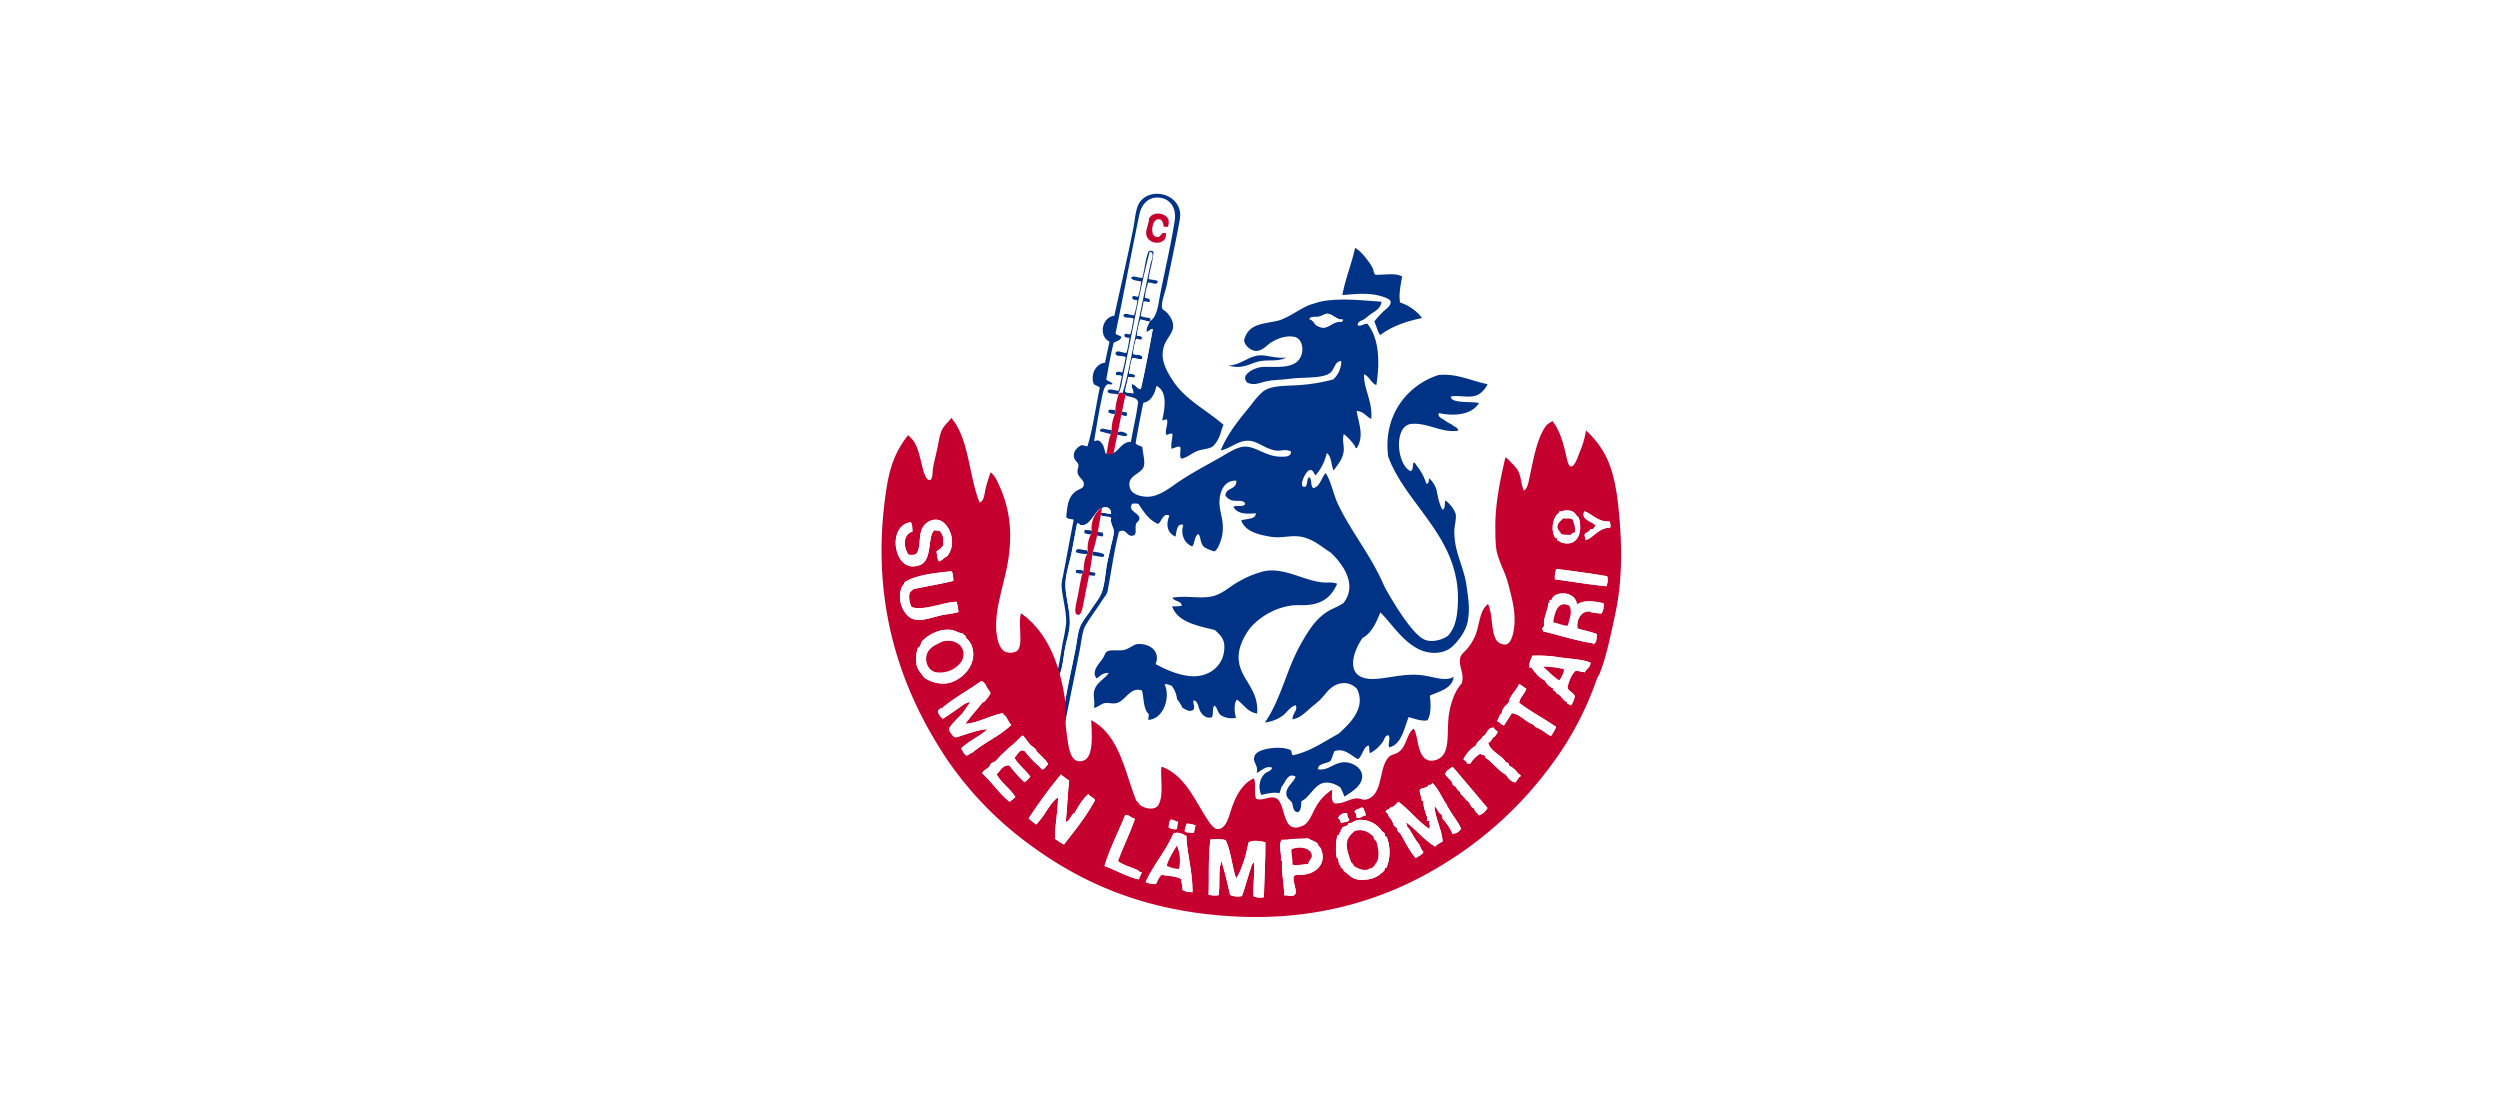 <?xml version="1.0" encoding="UTF-8"?> <svg xmlns="http://www.w3.org/2000/svg" xmlns:xlink="http://www.w3.org/1999/xlink" width="916" height="408" viewBox="0 0 916 408"><defs><style> .cls-1 { fill: none; } .cls-2 { clip-path: url(#clip-slm-branditoimisto-hurraa-asiakas); } .cls-3 { fill: #fff; } .cls-4 { clip-path: url(#clip-path); } .cls-5 { fill: #003286; } .cls-6 { fill: #c6002e; } .cls-7 { fill: #151518; } </style><clipPath id="clip-path"><rect id="Rectangle_70" data-name="Rectangle 70" class="cls-1" width="270.963" height="265.003"></rect></clipPath><clipPath id="clip-slm-branditoimisto-hurraa-asiakas"><rect width="916" height="408"></rect></clipPath></defs><g id="slm-branditoimisto-hurraa-asiakas" class="cls-2"><rect class="cls-3" width="916" height="408"></rect><rect id="Rectangle_1615" data-name="Rectangle 1615" class="cls-3" width="760" height="280" transform="translate(78 64)"></rect><g id="Group_217" data-name="Group 217" transform="translate(323 71)"><g id="Group_216" data-name="Group 216" class="cls-4"><path id="Path_481" data-name="Path 481" class="cls-3" d="M130.456,2.125c3.011.76,5.1,3.811,4.5,7.978-.981,6.876-3.515,18.03-5.149,26.178-.911,4.545-1.14,8.884-3.661,10.7-.729.052.241-.591-.265-.9-1.163-.266-2.6-.307-3.427-.857.349-1.717.772-3.334,1.023-5.165.595-.526,2.153.514,2.294-.131.212-1.48-.994-.793-1.8-1.4a23.13,23.13,0,0,1,1.231-5.5c1.381-.122,3.221,1.227,3.545-.361-.581-.8-2.5-.5-3.411-1.03.5-3.308,1.674-6.731,1.823-9.827a1.631,1.631,0,0,0-1.721-.341c-1.146,2.276-1.484,6.574-2.345,9.776-1.5.3-3.931-1.321-4.066.311.785.69,2.247.817,3.584,1.047a26.972,26.972,0,0,1-1.057,5.514c-.525.361-1.709-.647-2.12.147-.309,1.163.921,1.054,1.813,1.227a26.221,26.221,0,0,1-1.231,5.5c-1.321.188-3.2-1.2-3.859-.02-.047,1.531,3.133.406,3.725,1.41-.467,1.759-.609,3.921-1.231,5.5-.743.429-1.6-.65-2.137.321-.2,1.025.918.953,1.829,1.054a37.657,37.657,0,0,1-1.056,5.513c-1.384.209-3.763-1.471-4.066.311.366,1.259,2.445.534,3.742,1.237a50.664,50.664,0,0,1-1.248,5.671c-.929-.243-2.387-.765-2.344.652.256.625,1.766-.024,2.211.739-.477,1.682-.676,3.707-1.214,5.323-1.16-.112-2.719-.739-3.825-.367.011.2-.064.305-.207.33-.013,1.5,2.7.76,3.725,1.411,1.217-1.835,1.368-4.145,1.835-6.316,3.321-15.364,6.046-31.526,9.871-46.078,2.08.4.567,3.226.244,4.761-1.794,8.571-3.616,17.169-5.53,26.492-1.445,7.042-2.7,14.164-4.6,20.44.93,1.953,5.306,1.066,5.627,3.524-.633,5.115-1.812,9.578-2.621,14.488-4.279-.122-4.85,5.811-9.353,4.19-.419-1.843-.829-3.69-2.364-4.615-.743-.308-1.535.317-1.755.007.683-4.094,1.579-9.851,2.671-15.01.513-2.408.814-4.717,2.117-5.588.446-.3,1.552.2,1.947-.163-.4-.845-1.647-.987-2.3-1.625.809-4.585,1.619-9.166,2.7-13.427.931-.749,2.468-.763,2.842-2.184-.485-.613-1.695-.627-2.16-1.26C116.294,36.99,119.072,21.926,122,7.98c.791-3.749,3.641-7.073,8.459-5.855M117.543,88.972c-.1-.009-.182-.157.017-.174-.148-.922-3.99-2.082-3.685,0,1.1.035,2.881.927,3.668.177m-.184-7.213q.051-.521.1-1.043a5.05,5.05,0,0,0-1.9-.358c-.044.46-.026,1-.29,1.2.793-.039,1.44.616,2.086.2m-4.329-.591a1.7,1.7,0,0,0,.133-1.391c-.8,0-1.9-.358-2.451-.061-.027.291-.055.578-.083.87a4.424,4.424,0,0,0,2.4.582m-1.415,7.409c.461-.231.191-1.21.151-1.565-1.656.288-4.029-1.493-4.257.468,1.2.418,3.336.851,4.106,1.1" transform="translate(-27.507 -0.488)"></path><path id="Path_482" data-name="Path 482" class="cls-5" d="M237.108,143.96c.5,3.865,1.355,8.023.327,13.017-.741,3.592-3.752,7.307-5.788,9.093-2.295,2.018-6.441,2.834-10.493,1.449-6.847-2.338-11.367-9.941-15.662-14.14-1.568,3.854-3.222,7.6-6.516,9.375-3.383,4.706-6.8,14.4,2.769,15.007,5.063.319,12.578-2.384,19.6-1.274,4.456.7,7.968,2.222,11,.531-.557,4.373-5.346,5.289-8.733,6.881.384,2.62.58,6.742-.869,9.041-2.546.383-4.785-.7-6.9-1.19-1.73,4.436-2.595,9.923-7.032,11.081-.824-.922.682-3.76-.452-4.431-1.281.145-1.411,1.624-1.99,2.44a14.349,14.349,0,0,1-4.607,4.12c-.517-.69-.185-2.084-.6-2.866-2.027.775-2.2,3.8-3.822,5.072-2.556-1.2-4.879-4.237-8.666-2.939-.6,1.149-.83,2.746-1.585,3.709-1.471.88-4.536.823-4.491,2.9,4,.828,6.245-3.133,10.766-2.474,2.877.421,5.919,2.68,5.411,5.784-.534,3.27-4.261,5.219-6.44,6.751a26.018,26.018,0,0,0-1.438-3.3c-1.953-1.438-4.533-2.388-6.871-1.538-2.936,1.073-4.806,5.416-7.466,6.476-.1,1.535-.075,3.427-1.271,4.09-2.01-.207-1.6-2.415-2.273-3.729-1-1-1.962-1.711-1.976-3.173-.014-2.577,2.745-4.094,3.4-6.166-2.987-1.7-3.788,2.483-5.287,3.879.011.979-.524,1.3-.565,2.227-2.226-.618-5.225.327-6.724.582a7.052,7.052,0,0,1,1.084-7.617c.888-.932,2.637-1.01,2.858-2.358-2.4-.906-4.284,1.531-5.623,1.916.82-2.97-1.968-3.944-.6-6.55,1.347-2.556,9.987-3.536,13.15-1.718.284.568.2,1.44.7,1.822,6.311-1.345,11.508-5.022,16.916-8.024,3.667-3.465,9.99-9.042,6.648-16.207-2.48-2.819-6.251-2.839-9.232-.712-1.512,1.079-2.593,2.778-4.1,4.344-1.048,1.093-2.561,2.219-3.828,3.317-2.335,2.027-3.754,3.584-6.537,4.11-.044-2.093,2.022-3.372,1.2-5.15-2.068.438-3.129,2.534-4.748,3.754a13.328,13.328,0,0,1-6.56,2.528c5.7-8.085,7.928-19.3,12.894-28.24,2.821-5.067,5.475-9.4,9.773-12.221,1.9-1.239,4.091-1.887,6.106-3.273,5.5-6.947-.738-14.868-4.712-18.527-3.778-2.328-7.225-5.889-12.937-5.982-2.982-.05-5.568.79-9.316.157-4.575-.774-9.114-2.026-10.485-5.922,1.823-.71,5.394-.306,5.344-2.644-2.874.276-6.875.454-8.2-2.367,1.129-.7,3.621.248,4.306-.99-.41-1.667-2.855-.967-4.437-1.3a3.93,3.93,0,0,1-2.806-1.849c.276-3.1,4.072-1.925,4.029-5.4-3.91-.346-6.218,3.258-6.209,8,.011,3.989,2.013,7.08.916,12.372-.3,1.427-1.466,4.983-2.812,5.519-1.859-.6-4.271-1.435-4.477-2.712-.691-1.027-.49-2.8-1.4-3.644-1.408.684-1.217,3.309-2.19,4.528-2.9-1.051-4.406-4.5-3.28-7.861-2.274-.854-2.459,2.256-2.869,4.287-2.871-1.355-3.675-3.987-2.236-7.761-2.485-.989-2.737,2.185-4.159,3.11-3.517-1.528-5.246-4.532-7.189-7.36a6.6,6.6,0,0,0-2.277-.044c-1.844,2.7,2.589,3.28,2.644,5.343.029.976-1.035,1.369-1.26,2.16-.507,1.806.707,4.235-1.636,4.229-1.828,0-2.089-2.859-4.594-1.494-1.984,7.767-2.788,14.665-4.21,21.881-.216,1.106-1.474,2.508-2.3,3.814-1.824,2.9-4.451,6.284-5.962,9.078-.96,1.777-1.319,5.545-1.845,8.246-1.716,8.853-3.538,17.449-5.373,26.682-1.479-.633-1.035-2.657-1.2-3.976-.172-1.4-.453-2.816-.642-4.273-.358-2.838-1.2-6.235-1.076-8.878.062-1.288.014-.6.086-1.729.582-1.724,1.419-7.44,1.97-10.533a56.889,56.889,0,0,0,1.191-6.9c.149-4.38-1.412-9.273-1.669-13.672a13.918,13.918,0,0,1,.509-3.46c1.324-6.931,2.531-13.509,3.919-20.68-1.043-.372-2.077-.073-2.715-.964.377-4.236.717-7.142,3.162-9.171,1.287-1.066,2.939-1.231,3.207-2.324.511-2.07-1.732-2.706-2.19-4.6-.259-1.092.383-2.2.285-2.956-.126-1.013-1.491-1.692-1.645-2.966-.227-1.93.72-3.2,2.695-4.3.961-.044,1.388.349,2.244.391,1.947-6.292,2.842-13.356,4.524-21.5-.485-.613-1.576-.726-2.16-1.26-1.387-3.375.626-7.564,4.089-7.854.5-2.607,1.154-5.394,1.621-7.741-4.069-1.891-2.814-9.014,1.789-9.479,2.145-9.98,4.812-21.248,6.935-31.972.713-3.59.822-7.87,2.725-10.09C122.078-2.49,131.73.289,132.148,7.349a14.522,14.522,0,0,1-.268,2.782c-1.115,6.3-3.259,16.138-4.725,23.586-.422,2.149-2.063,6.168-1.656,8.089.161.748.989.941,1.605,1.558,1.593,1.592,3.125,4.231,2.163,6.7-.659,1.7-1.825,3.014-2.538,4.494-2.528,5.258.168,10.119,3.009,14.327,4.52,6.686,12.086,10.357,18.31,15.8-.779,1.438-1.009,3.237-1.668,4.578a11.354,11.354,0,0,1-2.247,3.293c-1.463,1.065-4.251.96-6.145,1.865-2.061.987-3.4,2.227-5.343,2.644-1.034-.827-.117-2.66-.468-4.256-1.1-.575-2.079.545-3.213.568-.324-1.6.467-4.04.344-5.407-1.084-.406-1.836.613-2.31.3-.461-1.681.746-3.794.344-5.407-.4-.656-1.448.554-1.755.007,1.169-5.082,1.7-10.69-2.133-12.488-.719,3.138-1.968,5.637-4.808,6.206-1.038,4.822-1.971,9.773-2.829,14.819.444.81,1.818.85,2.491,1.467.137,2.18.961,4.884.582,6.725-.67,3.264-6.446,3.3-5.166,8.1.493,2.17,3.612,3.409,6.878,3.293,3.1-.11,6.582-2.341,9.178-4.207,5.394-3.863,10.9-6.7,16.942-10.127,2.969-1.68,6.4-4.074,9.335-4.015,4.029.08,7.482,3.54,12.632,3.672,1.659.04,4.252.176,4.043-1.893-2.081-1.03-3.554-.078-5.581-.361-3.558-.5-6.442-3.216-9.485-3.545-4.056-.434-6.922,2.774-10.694,3.534,2.8-6.72,7.077-11.643,11.269-16.815a30.26,30.26,0,0,1,4.136-4.69c3.1-2.458,8.348-2.054,13.043-2.432a63.506,63.506,0,0,0,12.837-2.1,9.2,9.2,0,0,0,2.929-6.737c-2.48.108-2.385,2.991-4.1,4.343-2.7,2.127-9.217,1.5-14.418,2.123-2.29.276-4.547.44-6.55.6-2.658.214-4.619,1.092-6.27,1.327a5.624,5.624,0,0,1-3.113-.474c-2.875-2.852,2.76-5.661,5.817-5.758,4.111-.126,9.061.547,12.092-1.644,3.314-2.393,2.941-8.64-.679-9.366-3.278-.657-6.551.84-8.439,2-1.586.979-3.239,3.163-5.567,3.15-1.925-.01-4.4-2.156-4.36-3.929a7.332,7.332,0,0,1,1.933-3.675c2.426-2.508,6.971-2.611,10.693-3.534,4.4-1.392,7.55-4.3,11.8-5.884.525-.143,2.565-.775,3.072-.933,7.014-1.55,14.49-.642,22.82-.087-.3,2.669-2.582,3.546-4.136,4.691-.831.613-1.572,1.341-2.461,1.869-.75.45-2.267.717-2.13,2.077,1.205.611,2.211-.682,3.56-.535,4.083,5.091,4.707,13.245,3.284,22.425-1.746-.492-2.548-3.118-4.534-3.946-.117,5.649,3.227,9.83,2.636,16.4-1.85-.928-2.68-2.7-5.33-2.97.571,4.188,2.93,8.986.1,13.522-.53.484-.678-.609-.96-.969a20.356,20.356,0,0,0-3.821-4.053c-.736,2.079.141,4.093-.063,6.136-.309,3.111-2.271,5.134-3.675,7.191-1.049-1.96-.648-5.12-2.545-6.386a18.146,18.146,0,0,1-4.123,8.2c-.845-1.156-.9-2.092-2.093-1.956-1.379.157-3.967,5.572-2.341,6.092,1.8.576,1.015-2.746,2.092-3.484,1.206.765.384,3.208,1.544,4.009,2.557-.588,2.9-3.862,4.567-5.527,2.215,3.7,2.756,7.841,4.511,11.489,5.1,10.585,12.222,18.862,16.929,29.993.129.276,8.827,16.353,14.3,19.337,2.747,1.5,6.876.4,9.068-1.235,2.48-2.7,3.4-6.517,3.605-11.937.945-24.112-18.91-35.646-25.545-53.7-1.958-15.354,7.181-26.148,18.31-29.825,6.459-.8,11.962,2.067,18.106,3.32a8.423,8.423,0,0,1-3.531,3.872c-2.831,1.439-6.625.048-9.887.629-.174.984,1.046,1.394,1.605,1.558,2.41.71,5.757.313,8.692.836-2.51,4.124-8.679,5.044-14.741,3.672-.507,1.478,1.172,1.985,1.868,2.461A11.277,11.277,0,0,0,231.6,84.47c.668.894,2.323.965,2.406,2.337-6.071.913-10.879-2.91-16.955-2.507-6.918.457-5.546,15.2-.438,17.33,1.015-.622.632-1.773,1-3.063.568-.3.874.663,1.29,1.177a19.158,19.158,0,0,1,3.414,6.47c.967.071.936-1.068,1.071-2a10.6,10.6,0,0,1,2.6,3.936c.552,2.695,1.014,5.463,2.254,7.587,1.072-.252.789-2.148,1.029-3.41a11.136,11.136,0,0,1,3.755,4.748c.457,1.685-.342,4.148-.411,6.1-.273,8.028,3.52,13.2,4.494,20.787M191.77,46.071c-2.1.342-3.672-1.959-5.587-2.116-1-.084-2.126.9-3.264,1.09-1.342.231-2.759-.362-3.421.9,1.588.416,1.721,1.772,2.756,2.371,3.358,1.942,4.87-.6,7.139-1.244,1.146-.324,2.245.33,2.377-1m-61.6-36.455c.6-4.168-1.486-7.218-4.5-7.978-4.818-1.218-7.669,2.106-8.459,5.855-2.924,13.945-5.7,29.011-8.767,43.728.466.633,1.675.647,2.16,1.26-.373,1.42-1.91,1.435-2.842,2.183-1.076,4.261-1.886,8.843-2.7,13.428.654.638,1.9.78,2.3,1.624-.395.362-1.5-.139-1.946.164-1.3.871-1.6,3.18-2.117,5.588-1.092,5.159-1.988,10.916-2.672,15.009.22.31,1.013-.316,1.756-.007,1.534.925,1.944,2.771,2.364,4.615,4.5,1.622,5.074-4.312,9.352-4.19.81-4.91,1.989-9.373,2.621-14.488-.321-2.457-4.7-1.571-5.627-3.524,1.9-6.276,3.152-13.4,4.6-20.44,1.914-9.322,3.737-17.921,5.53-26.491.323-1.535,1.836-4.36-.245-4.762-3.825,14.552-6.55,30.715-9.87,46.079-.467,2.17-.619,4.48-1.835,6.316-1.021-.65-3.738.093-3.725-1.411.142-.026.218-.128.207-.331,1.106-.372,2.664.256,3.825.367.537-1.615.736-3.64,1.214-5.323-.445-.762-1.955-.113-2.211-.738-.044-1.417,1.415-.9,2.344-.653a50.458,50.458,0,0,0,1.247-5.67c-1.3-.7-3.375.021-3.741-1.238.3-1.782,2.681-.1,4.066-.31a37.451,37.451,0,0,0,1.056-5.514c-.911-.1-2.032-.028-1.828-1.053.532-.971,1.394.108,2.137-.321.621-1.576.763-3.739,1.231-5.5-.592-1-3.771.12-3.725-1.411.662-1.182,2.538.209,3.859.021a26.265,26.265,0,0,0,1.231-5.5c-.891-.174-2.122-.064-1.812-1.227.409-.794,1.593.214,2.12-.148a27.012,27.012,0,0,0,1.057-5.513c-1.338-.23-2.8-.357-3.584-1.047.135-1.633,2.568-.012,4.066-.311.861-3.2,1.2-7.5,2.344-9.776a1.633,1.633,0,0,1,1.722.341c-.149,3.1-1.321,6.519-1.823,9.827.91.53,2.83.228,3.411,1.03-.324,1.588-2.165.239-3.545.361a23.049,23.049,0,0,0-1.231,5.5c.8.607,2.008-.08,1.8,1.4-.141.644-1.7-.4-2.293.13-.251,1.831-.674,3.449-1.024,5.166.825.548,2.264.591,3.428.856.5.312-.466.956.264.9,2.522-1.818,2.75-6.157,3.661-10.7,1.635-8.148,4.168-19.3,5.149-26.178m-8.051,39.936c-1.133-.078-1.259,1.055-2.378,1-.006-1.76.789-2.539,1.237-3.742-1.374-.036-2.065-.646-3.444-.682a33.633,33.633,0,0,0-1.263,5.845c.812.131,1.752.16,2.036.723-.259.005-.2.406-.241.678-.646.416-1.227-.293-2.086-.2a27.931,27.931,0,0,0-1.057,5.514c.635.429,3.126.019,3.395,1.2-.023.23-.045.465-.068.7-1.038.255-2.241-.414-3.651-.352-.636,1.558-.746,3.754-1.23,5.5.544.408,1.831.2,2.21.739l-.083.869c-.562.13-1.446-.248-2.435-.234-.218,2-.939,3.383-1.056,5.513a11.035,11.035,0,0,0,2.939.457c.2-1.314-1.024-2.208-.378-3.37,1.412.333,1.589,1.68,3.153,1.883,1.639-7.142,3.026-14.581,4.4-22.038m-15.391,79.765c.358-1.812,1.2-4.249,1.09-5.862-.084-1.27-1.394-2.656-.956-4.655-.843-.957-4.1.08-3.865-1.775.53-.581,3.084.45,3.842.194-.084-3.1-3-2.639-4.42-1.477-2.038,1.668-3.3,5.719-6.34,5.707-.882.038-.737-.777-1.689-.688-.8,3.845-1.364,7.475-2.13,11.2-.746,3.657-2.162,7.561-2.146,11.375.021,4.837,1.977,10,1.534,15.064-.214,2.444-1.114,5.244-1.639,7.914-.545,2.794-.778,5.8-1.5,8.279a2.917,2.917,0,0,1-1.053,1.828c.828,4.389,1.042,9.282,1.843,13.69,1.275-8.332,3.021-15.718,4.551-23.6.517-2.644.692-5.606,1.638-7.915.9-2.186,2.7-4.175,3.922-6.114,1.346-2.135,3.155-4.246,3.939-6.29,1.243-3.215,1.38-7.689,2.146-11.375.354-1.677.851-3.564,1.231-5.5" transform="translate(-22.728 0)"></path><path id="Path_483" data-name="Path 483" class="cls-5" d="M249.612,46.839a16.735,16.735,0,0,1,8.052,5.688c-5.841,1.2-11.15,3.043-15.341,6.246-1.072-1.354-1.352-3.368-2.157-4.945a30.577,30.577,0,0,1,3.15-3.558c.8-.818,3.086-2.213,2.819-3.765-.215-1.276-4.157-2.208-5.555-2.465-4.239-.785-8.669-.171-12.112.064.971-5.6,3.525-11.852,4.643-17.276,2.4,1.275,4.667,4.692,5.271,5.42a21.193,21.193,0,0,1,1.206,2.046c.469,1.284.335,1.862,1,2.378,3.327.118,6.78-.792,9.77.589-.528,3.121-1.307,6.7-.746,9.579" transform="translate(-59.615 -7)"></path><path id="Path_484" data-name="Path 484" class="cls-5" d="M189.164,191.131c1.729.171,3.412-.273,5.216.5-2.375,5.532-6.5,8.053-13.562,7.821-7.1-.235-13.855,3.515-17.768,7.766-1.716,1.868-4.794,6.739-4.772,11.3.044,7.983,7.537,11.186,6.788,20.657-3.746-.645-4.9-3.429-7.406-5.1-1.273,1.426-.863,5.19-.288,6.641a7.587,7.587,0,0,1-5.53-.883c-1.378-1-1.293-2.98-2.464-3.572-.893,1.121-.193,3.281-.939,4.3-2.013.5-3.376-.746-4.179-2.157-.766-1.35-.731-3.672-2.415-4.092-.549.964.642,2.268-.16,3.494-1.3.973-2.872-.157-3.966-.732a16.221,16.221,0,0,0-1.976-3.173,10.309,10.309,0,0,0-1.983-4.929c-.783-.154-1.721-.849-2.591-.424,2.246,4.6-.4,12.705-5.982,12.937q.1-1.044.2-2.086c-2.076-1.863-1.75-5.709-2.5-8.664-4.559-1.627-6.055,4.213-9.75,4.678-1.589.2-2.738-.352-4.032-.038-1.5.37-2.132,1.362-3.853,1.736.478-1.955-.254-4.065.031-5.788.578-3.506,3.852-4.61,5.413-7.026-2.14-.135-3.169,1.073-4.407,2.033-2.145-2.553.908-5.431,2.093-7.169.883-1.288.88-2.262,1.85-2.8,1.154-.644,4.236-.115,6.012-.476s3.635-2.041,4.945-2.157c4.632-.4,8.562,2.8,6.667,7.309,3.735,2.035,8.8,4.321,13.608,4.468,6.172.19,11.736-3.974,11.586-10.994-.059-2.9-1.643-4.225-3.464-5.949-6.771-1.617-13.791-3.034-15.659-8.7a14.721,14.721,0,0,0,3.528-.188c-.067-1.867-2.815-1.516-3.4-2.959,5.445-.928,10.479.648,15.153-.649,3.186-.882,5.54-3.134,8.36-4.811a36.949,36.949,0,0,1,9.7-4.157c7.506-1.726,14.576,3.318,21.9,4.036" transform="translate(-27.454 -48.726)"></path><path id="Path_485" data-name="Path 485" class="cls-3" d="M218.8,59.471c1.915.157,3.483,2.458,5.587,2.117-.131,1.33-1.231.676-2.377,1-2.269.646-3.781,3.185-7.139,1.244-1.036-.6-1.168-1.955-2.756-2.371.662-1.261,2.079-.669,3.421-.9,1.137-.194,2.262-1.173,3.264-1.09" transform="translate(-55.349 -15.517)"></path><path id="Path_486" data-name="Path 486" class="cls-5" d="M185.258,80.185c2.469.334,4.642.995,7.825.752-2.955,1.616-6.409.634-9.782,1.341-3.425.718-6.072,3.109-11.378,1.537,5.277-.129,7.826-4.375,13.334-3.631" transform="translate(-44.861 -20.9)"></path><path id="Path_487" data-name="Path 487" class="cls-3" d="M128.538,66.837c1.118.055,1.245-1.078,2.378-1-1.375,7.456-2.762,14.9-4.4,22.038-1.565-.2-1.742-1.55-3.153-1.883-.647,1.162.579,2.056.378,3.371A11.048,11.048,0,0,1,120.8,88.9c.117-2.129.839-3.516,1.056-5.513.989-.015,1.874.364,2.434.234.028-.291.056-.577.084-.868-.378-.537-1.667-.332-2.211-.739.483-1.743.594-3.939,1.231-5.5,1.409-.062,2.613.606,3.651.351.022-.231.045-.466.067-.7-.268-1.184-2.76-.775-3.394-1.2a27.93,27.93,0,0,1,1.057-5.514c.86-.092,1.44.617,2.086.2.044-.272-.018-.673.242-.678-.285-.562-1.225-.591-2.037-.723a33.713,33.713,0,0,1,1.264-5.845c1.378.036,2.07.647,3.444.683-.449,1.2-1.243,1.981-1.237,3.741" transform="translate(-31.521 -16.286)"></path><path id="Path_488" data-name="Path 488" class="cls-5" d="M120.539,119.078c-.2.016-.112.165-.017.174-.786.749-2.57-.142-3.668-.177-.3-2.078,3.537-.919,3.685,0" transform="translate(-30.487 -30.767)"></path><path id="Path_489" data-name="Path 489" class="cls-5" d="M120.938,108.43c-.033.348-.067.695-.1,1.043-.645.417-1.293-.239-2.086-.2.265-.2.247-.741.291-1.2a5.032,5.032,0,0,1,1.895.358" transform="translate(-30.986 -28.2)"></path><path id="Path_490" data-name="Path 490" class="cls-3" d="M107.949,164.008c.112,1.612-.732,4.049-1.09,5.861-.379,1.934-.877,3.82-1.231,5.5-.766,3.686-.9,8.16-2.146,11.375-.784,2.044-2.593,4.155-3.939,6.289-1.222,1.939-3.023,3.929-3.922,6.115-.945,2.309-1.121,5.271-1.638,7.915-1.531,7.885-3.276,15.271-4.551,23.6-.8-4.408-1.014-9.3-1.842-13.689a2.921,2.921,0,0,0,1.054-1.829c.72-2.475.953-5.485,1.5-8.279.525-2.669,1.425-5.469,1.638-7.914.443-5.064-1.513-10.226-1.534-15.064-.015-3.814,1.4-7.717,2.146-11.374.766-3.726,1.335-7.357,2.13-11.2.952-.089.807.727,1.689.689,3.043.012,4.3-4.04,6.34-5.708,1.423-1.162,4.336-1.619,4.42,1.477-.757.256-3.312-.775-3.842-.193-.239,1.854,3.024.817,3.865,1.774-.438,2,.872,3.383.956,4.655m-3.735,9.643c-.1-.5.292-.429.258-.853-.8-.8-3.267-1.016-4.28-1.113-.231.214-.079,1.01.04,1.407,1.539.139,2.135.469,3.982.559m-.324-7.577c.308-.506.135-.9-.04-1.408a6.575,6.575,0,0,1-1.9-.358c-.015.565-.375.705-.307,1.374a7.983,7.983,0,0,0,2.243.392m-2.778,14.3c.028-.29.055-.577.084-.868-.659-.257-1.605-.273-2.227-.565-.419.346.106.725-.134,1.391.75,0,1.779.342,2.277.043M97.158,164.9c1.129.169,2.758,1.107,2.849-.429-.132-.9-1.76-.573-2.732-.789-.039.4-.078.813-.117,1.218m1.194,7.66c.441-.62-.08-.859-.214-1.425-1.746.188-3.963-1.359-4.1.659.936.621,3.256.76,4.313.766m-4.337,6.777c.77.293,3.1.947,2.865-.6a4.758,4.758,0,0,0-2.782-.268c-.028.291-.055.578-.084.869" transform="translate(-22.855 -40.552)"></path><path id="Path_491" data-name="Path 491" class="cls-5" d="M108.878,178.545c.034.423-.354.348-.258.852-1.847-.09-2.443-.419-3.982-.559-.119-.4-.271-1.193-.04-1.407,1.013.1,3.483.313,4.28,1.114" transform="translate(-27.262 -46.298)"></path><path id="Path_492" data-name="Path 492" class="cls-5" d="M115,107.221a1.693,1.693,0,0,1-.134,1.391,4.417,4.417,0,0,1-2.4-.582c.028-.292.055-.579.084-.87.555-.3,1.653.058,2.451.061" transform="translate(-29.347 -27.931)"></path><path id="Path_493" data-name="Path 493" class="cls-5" d="M108.809,167.809c.175.508.348.9.04,1.407a8.01,8.01,0,0,1-2.243-.391c-.068-.669.293-.809.307-1.374a6.572,6.572,0,0,0,1.9.358" transform="translate(-27.815 -43.694)"></path><path id="Path_494" data-name="Path 494" class="cls-5" d="M112.5,116.909c.041.355.31,1.333-.151,1.565-.77-.245-2.9-.678-4.105-1.1.228-1.961,2.6-.18,4.256-.468" transform="translate(-28.245 -30.384)"></path><path id="Path_495" data-name="Path 495" class="cls-5" d="M105.152,187.808c-.029.292-.055.578-.084.869-.5.3-1.528-.041-2.277-.044.239-.665-.286-1.045.134-1.391.621.293,1.567.309,2.227.565" transform="translate(-26.813 -48.858)"></path><path id="Path_496" data-name="Path 496" class="cls-5" d="M103.386,167.394c-.091,1.536-1.721.6-2.849.429.039-.405.078-.814.118-1.217.97.217,2.6-.115,2.732.789" transform="translate(-26.233 -43.473)"></path><path id="Path_497" data-name="Path 497" class="cls-5" d="M100.415,176.55c.135.566.656.8.214,1.426-1.057-.006-3.377-.146-4.313-.766.137-2.018,2.353-.472,4.1-.66" transform="translate(-25.132 -45.966)"></path><path id="Path_498" data-name="Path 498" class="cls-5" d="M99.15,186.841c.232,1.549-2.1.9-2.865.6.027-.29.055-.578.083-.868a4.766,4.766,0,0,1,2.783.267" transform="translate(-25.124 -48.656)"></path><path id="Path_499" data-name="Path 499" class="cls-6" d="M29.694,190.1a15.862,15.862,0,0,1-1.867-.526c-2.914-1.627-6.81-.716-9.365.679a13.967,13.967,0,0,0-3.588,2.638,9.488,9.488,0,0,0-.689,1.69c-.338.551-.806.681-.986,1.134a12.91,12.91,0,0,0-.485,5.042c.214,2.381,1.457,3.469,2.975,5.55a12.344,12.344,0,0,0,7.516,2.126c5.615-.306,12.76-6.959,9.627-14.342a7.757,7.757,0,0,0-2.043-2.477c.051.058.314-.215.207-.331-.151-.164-1.307-1.152-1.3-1.183m16.547-25.954c-1.657,9.562-6.053,20.2-3.488,28.969.364,1.237,1.31,3.078,2.29,3.554,1.861.9,4.237.465,4.968-.575,1.888-2.661-.109-9.815,1.114-13.4,9.843,7.091,14.21,18.7,16.2,32.265A68.114,68.114,0,0,0,68,228.012c.512,3.668,1.191,10.34,6.012,8.65,3.99-1.4,2.907-10.755,2.828-14.82C87.307,227.568,89,240.524,93.309,251.327a5.393,5.393,0,0,1,1.258,1.524c1.989,1.53,5.563,2.14,6.83.131,2.151-3.4.625-10.153,1.18-14.1,8.325,3.03,11.822,11.547,16.444,18.778.885,1.384,2.508,3.892,3.822,4.053,3.426.417,4.42-4.686,5.48-7.721,1.656-4.719,3.981-8.912,8.058-10.806.979,1.919-.064,5.5.862,7.453,2.134.942,4.538-.884,6.708-.408,4.678,1.024,2.075,14.084,10.416,10.3,2.476-1.122,3.374-4.523,4.892-7.076a17.384,17.384,0,0,1,5.851-6.105c.007,1.611-.6,4.216.922,5,3.477.251,5.365-1.814,8.249-1.839.944-.007,1.966.588,3.112.474a5.483,5.483,0,0,0,2.585-1.331c3.555-3.307,2.613-11.071,5.942-14.345.877-.862,2.31-.974,3.314-1.611,3.23-2.037,2.988-6.766,5.754-8.747,1.259,2.2,1.366,5.738,2.361,8.3.8,2.061,2.293,4.028,5.3,3.317,6.559-1.55,4.01-10.49,5.39-17.73.856-4.468,2.26-7.852,4.514-10.446,1.2-3.575-1.31-6.167-.489-9.524.294-1.187,2.083-2.545,2.993-3.748a20.683,20.683,0,0,0,2.521-4.32c1.688-4.281,1.373-8.9,4.614-11.489,1.819,3.215.993,10.58,3.266,13.475a4.03,4.03,0,0,0,3.2,1.361c2.445-.278,3.242-5.7,3.287-8.634.081-4.856-1.278-9.52-2.364-13.739-1.055-4.123-3.4-7.819-4.27-12.167a45.419,45.419,0,0,1-.392-6.881c-.309-9.054,1.632-18.378,3.669-27.2a9.23,9.23,0,0,1,2.25,2.146,13.839,13.839,0,0,1,2.217,2.5c1.318,2.255,1.21,5.082,2.254,7.587,1.393-.8,1.668-2.836,2-4.37,1.471-6.768,2.869-15.372,6.461-19.734a12.473,12.473,0,0,1,1.883-1.249c.2-.112.189-.1.336.058,2.558,3.369,3.76,7.714,4.916,12.756.27,1.166.707,3.5,1.578,3.661,1.432.26,2.532-3.249,3.077-4.618a36.733,36.733,0,0,0,2.574-8.527,33.179,33.179,0,0,1,6.584,8.179c3.95,6.781,5.147,16.644,5.854,26.709.755,10.68.528,21.669-1.668,31.952-1.6,7.519-3.225,15.514-5.6,21.747-.353.936-.942,1.58-1.31,2.681a115.475,115.475,0,0,1-15.7,30.076,139.167,139.167,0,0,1-42.14,38.587c-19.308,11.6-43.938,19.606-74.042,18.15-31.186-1.508-54.491-10.991-74.258-25.215a128.4,128.4,0,0,1-32.123-32.744C7.324,211.1-4.782,178.789,1.851,136.72c1.276-8.068,3.32-13.4,7.818-19.253,3.122,2.349,3.8,5.651,4.975,10.3.336,1.331,1.346,6.539,3.1,6.088,1.083-.277.864-2.83,1.13-4.454.327-1.986,1.007-4.544,1.555-7.045.558-2.521.763-4.98,1.712-6.854,1.007-1.987,2.478-2.916,3.407-4.41,6.595,7.74,6.376,21.108,10.355,31,1.687-.391,1.772-3.182,2.257-5.223a59.384,59.384,0,0,1,1.786-5.795c1.242.812,2.1,2.514,2.779,3.952,3.664,7.688,5.675,16.668,3.517,29.117m219.392,8.638c.3-.888.724-2.966.177-3.668-6.012-1.012-11.745-1.809-18.52-2.658a7.3,7.3,0,0,0-.542,3.808c5.7.7,12.429,1.91,18.885,2.518m-1.839,10a5.493,5.493,0,0,0,.715-3.791c-3.432-.656-6.745-1.377-9.7.471-.667-5.341-8.949-4.97-9.339-1.424-.229-.079-.306-.279-.678-.24-.2.537.089.675.264.9-.152.266-.843-.12-.745.455-.1,2.246-2.11,5.746-1.5,8.279-.481.125-.618.673-.812,1.149.557.27.25.367.454.746,4.967,1.148,11.813,3.342,18.18,4.381.21.055.092.2-.032.347,1.789-.548,1.158-2.425,1.584-3.708-2.754-1.046-4.573-1.256-7.168-2.093-.545-3.185,1.307-6.7,4.808-6.206.066.37.55-.206.14.365.82-.031,2.5.31,3.825.367m3.2-31.454a3.265,3.265,0,0,0-.3-2.31c-4.2.341-6.422-2.824-9.122-3.684-1.629,2.839,2.613,3.717,4.069,5.128-.286.329-.636,1.83-2.063,1.381.163,1.086-1.443,1.05-1.94,1.919-.111.893.344,1.318.322,2.137,2.961-.874,4.809-4.614,9.038-4.571m-9.306,52.977c.6-1.286,1.925-1.681,2.09-3.484-2.667-1.235-7.249-1.391-11.218-1.957a50.613,50.613,0,0,0-10.119-.622c-.258,1.007-1.38,2.4-.956,4.47.338.086.37-.2.555-.3,1.4,2.091,2.883,3.918,4.972,4.864a6.079,6.079,0,0,0,3.053,2.926c-.477.9,1.463,1.07,1.224,1.872,1.888.577,2.17,2.482,3.905,3.183-.022.23-.044.465-.067.7.826-.092,1.031.328,1.533.5a10.706,10.706,0,0,0,1.377-3.377c-.455-1.386-2.491-1.749-2.672-3.24a10.69,10.69,0,0,1,.789-2.732,8.967,8.967,0,0,1,2.264-3.467,29.844,29.844,0,0,0,3.27.665m-8.419-47.487c6.19,1.687,7.707-4.511,6.152-9.235-.845-.393-1.08-1.864-2.756-2.371-1.555-.47-2.927-.032-4.413.278a.847.847,0,0,1-.605.819c-1.95,2.164-2.4,6.472-.678,8.884.31.2.633-.466.7.067-.335.328.1.353-.241.679.9.17,1.256.718,1.846.879m-4.006,70.859a19.429,19.429,0,0,0,1.9-3.327c-4.559-3.172-9.38-5.644-13.537-8.847.149-1.868,2.024-3.211,2.6-5.19-.931-.493-1.76-1.314-2.649-1.658-1.06,2.416-3.444,4.21-3.815,6.828-.857.851-2.572,2.117-2.487,3.972-.875-.118-1.12,2.108-1.849,2.805,1.306.152,1.34,1.349,2.664,1.485.94-1.507,1.653-2.622,2.886-4.461,3.723.692,4.672,3.2,8.185,4.3-.5.4.311.28.281.729,2.335.795,3.811,2.305,5.818,3.368M234.2,242.413c-.021-.681-.777-.852-.959-.969a8.286,8.286,0,0,0-3.4-2.96c.058-.741-.3-1.134-1.117-1.16-1.035-2.425-5.616-3.778-6.493-7.292.751.261,1.634-1.62,1.94-1.919.438.007,1.293-1.148,1.59-1.953-.472-.514-1.145-.87-1.43-1.542-2.578-.124-2.32,2.488-3.987,3.127-.492,1.365-2.409,1.966-2.42,3.276a12.39,12.39,0,0,0-4.708,5.164c.285.457,1.172.537,1.257,1.524l1.217.117a10.731,10.731,0,0,1,3.689-3.681c.633.39.629.574,1.531.5.041.338.471.361.264.9,2.862,1.86,4.59,4.649,7.637,6.35.8,1.205,1.606,2.409,3.417,2.786.624-.7,1.352-2.2,1.972-2.267m-15.24,14.328a6.328,6.328,0,0,0,3.067-2.689c-5.043-6.012-7.946-9.426-12.764-15.089-.07.322-.273-.126-.364.14-.361.6-2.178,1.111-2.355,2.581,1.069,1.664,2.6,2.264,2.779,3.952,1.413.4,1.333,1.834,2.738,2.545q-.026.26-.05.522c1.148.913,1.946,2.3,3.035,3.1.665.486.923,2.4,2.06,2.3-.076.843,1.236,1.839,1.853,2.635m-9.776,6.78c1.877-.279,1.963-.582,3.155-1.8-.4-1.443-2.287-3.91-3.48-5.774-.419-.659-1.534-2.429-1.865-3.092.219.1.628-.018.064-.064-1.821-2.553-2.964-5.669-5.21-7.872-.356.278-.425.907-1.284.578-.608,1.3-2.62,1.157-3.332,1.786-.17,1.689.721,2.5.659,4.1.405-.009.653.108.663.415-.078,1.9.7,3.7,1.377,5.748-.038.4-.078.813-.117,1.217.3.129,1.041-.11,1.027.275-.2.419-.477,1.256.231,1.25-.413.144-.038,1.25-.48,1.358-4.208-2.884-7.118-6.831-11.163-9.847-.942.545-1.651,2.165-2.808,1.835-.4,1.037-1.347.673-1.923,1.745.288.243.453.588.8.78.14,1.048.816,1.368,1.364,2.237a19.093,19.093,0,0,1,.86,2.013,4.4,4.4,0,0,0,1.134.987c.253.371,0,.649.4,1.267a8.721,8.721,0,0,1,.959.969c1.625,2.679,2.916,5.68,5.474,8.774.979-.691,2.2-1.078,2.842-2.184a10.411,10.411,0,0,1-1.487-2.775c-1.9-2.091-3.285-5.584-4.615-6.76.519-.367-.613-.832-.057-1.234,3.743,2.637,5.809,5.788,10.393,8.72a11.3,11.3,0,0,1,2.808-1.835c-.309-4.545-2.775-8.642-2.97-12.92,1.213.761,1.233,2.509,2.689,3.066-.042.57.432.712.214,1.423a18.253,18.253,0,0,1,3.672,5.618M185,275.936a15.224,15.224,0,0,0,.043-11.4c-.689.2-.605-.637-.752-1.3a4.2,4.2,0,0,1-1.448-1.367,9.347,9.347,0,0,0-8.269-3.427c-1.217.164-2.6,1.5-3.627,1.231.158.866-1.222,1.119-2.063,1.381-.108.67-.994,1.124-.532,1.879-.648-.549-.442,1.321-1.333,1.1a22.327,22.327,0,0,0-.265,8.221c1.115.319.339,2.687,1.489,2.776-.508.4.446.293-.068.7.531.559,1.289.65,1.1,1.334,1.324.715,2.415,2.519,4.791,3.094,2.735.661,7.187-.283,7.867-1.525.028.138.129.215.333.208.2-.854,2.3-1.336,2.213-2.947.241.093.276.237.522.051m-7.633-19.159c.064-1.17-.653-1.7-.793-2.709-.524-.248-.461,0-.852-.258-.362.664-2.083.485-2.445,1.7.733.356.667,1.372.843,2.187,1.487.182,1.988-.827,3.247-.916m-5.938,1.534a3.656,3.656,0,0,1-.827-2.361,3.008,3.008,0,0,0-3.329,1.786c.984.489.587,1.294,1.224,1.872.863-.575,2.467-.245,2.933-1.3m-17.738,20.229c5.739-.233,9.569-4.291,7.246-9.657-.3-.709-.809-.569-1.224-1.872-.913-.847-2.468-1.169-3.5-1.917-1.364.356-6.183.029-7.784.656.321-.333-1.454.2-1.738-.167-1.455,2.032-.049,4.567-.371,7.51-.024.288.473.142.488.4-.446,3.4.7,8.335.725,12.528,1.608-.03,3.335.724,4.083-.485.676-1.089-1-4.457-.615-6.376.735-.943,1.494-.571,2.692-.619m-13.6,8.168c.16-6.647.6-14.66.531-20.128-2.184-.46-4.659-.909-6.152.11-.572,2.3-.938,4.551-1.7,6.681-.657,1.854-1.7,5.193-2.9,6.389-1.438-4.21-1.854-9.776-3.754-13.873-1.724-.731-3.852-.273-5.581-.361-.946,6.371-.463,14.077-.722,20.285a9.9,9.9,0,0,0,3.668.177c.619-4.239-.2-8.823,1.03-12.535,1.208,3.823,2.276,8.4,3.193,12.416a6.57,6.57,0,0,0,4.346.418c1.064-2.842,1.9-6.2,3.023-9.536.362-1.083.606-2.25,1.327-2.855.447,4.109-.35,7.827-.144,12.445a5.489,5.489,0,0,0,3.825.367m-29.906-2.876c.641.86,2.211.954,3.758,1.063.006-7.909-2.078-14.247-2.233-20.57-1.132-.729-3.449-1.81-4.835-.817-2.8,6.381-7.077,11.094-10.118,17.628a6.512,6.512,0,0,0,3.791.717c.647-1.163,1.1-2.558,2.073-3.31,2.6.367,5.485.5,7.219,1.571-.116,1.433.6,2.173.344,3.718m4.267-20.647a20.915,20.915,0,0,1,.615-2.749,8.616,8.616,0,0,0-3.27-.665c-.329,1.043-.871,2.215-.633,2.922.752.449,2.231.3,3.287.491m-6.176-1.471a8.729,8.729,0,0,1,.424-2.591c-.968-.146-1.957-1-2.732-.789-.491.316-.62,1.525-.789,2.732a3.652,3.652,0,0,0,3.1.649M95.355,277.493c-.713.305-1.02-.43-1.514-.671-2.426-1.189-5.209-1.769-7.226-3.327,1.922-5.251,4.6-10.586,6.233-15.545-1.494-.209-1.876-1.335-3.551-1.395-2.344,5.855-5.89,12.722-7.593,18.748,3.771,1.341,8.688,4.125,12.515,4.889a20.34,20.34,0,0,0,1.137-2.7M78.239,251.106c-.768-1-2.236-1.518-2.424-2.164-1.859,1.449-3.624,4.3-5.049,6.885-1.42.579-1.508,2.815-3.307,3.366.657-5.823.605-9.211,1.281-15.142-1.007-.716-2.016-1.432-2.946-2.214.1.01.214-.12.017-.174A170.924,170.924,0,0,0,53.9,257.89a33.207,33.207,0,0,0,2.772,2.2,31.438,31.438,0,0,0,3.822-5.072c1.2-1.749,2.434-3.737,4.153-4.865.041,4.457-1.12,10.276-1.107,15.161a19.546,19.546,0,0,0,3.31,2.072c4.023-5.154,8.132-10.2,11.392-16.276M58.782,239.935c1.175-.133,1.45-1.348,2.287-1.886-.784-1.655-2.814-3.267-4.276-4.8-.1-.11-.064-.483-.282-.729C56.049,232,55.1,231.5,54.4,230.74c-1.242-1.369-2.525-3.76-3.037-3.1a46.957,46.957,0,0,1-4.434,4.137c-.933.818-2.1,1.943-3.083,2.862-.752.709-1.4,1.6-2.146,2.25-.446.392-1.256.511-1.665.894-.261.246-.226.753-.448,1.009-.826.97-2.355,1.353-2.7,2.548,3.6,3.3,6.131,7.276,10.051,10.442.743-.525,1.364-1.193,2.1-1.728-1.85-3.083-5.139-5.184-6.915-8.386,1.5-1.159,2.072-3.443,4.7-3.233a49.218,49.218,0,0,0,5.55,6.149,8.916,8.916,0,0,0,2.13-2.077c-1.785-2.421-4.29-4.251-5.831-6.877.959-.939,1.663-2.609,2.892-2.706.84-.064,1.449.9,1.639,1.21a29.8,29.8,0,0,0,2.06,2.3c1.2,1.287,2.631,2.338,3.524,3.5M47.545,223.588c-.892-.762-1.347-2.241-2.15-3.191-.46-.549-1.122-.564-.769-1.128-4.907.846-9.1,3.592-13.889,3.93,1.409-2.146,4.341-5.321,5.985-7.5.518-.683.569-.262.936-.612a14.818,14.818,0,0,0,2.214-2.946c.087-.68-.691-1.347-.893-1.664-.441-.706-1.01-2.185-2.01-2.826l-.522-.05c-4.651,3.29-10.309,6.387-14.284,9.857a1.75,1.75,0,0,0-1.525,1.256,4.974,4.974,0,0,0,1.853,2.635c1.576-1.024,3.517-2.367,5.443-3.687,1.564-1.069,2.952-2.415,4.614-2.364-1.185,1.418-2.146,3.119-3.233,4.427-.581.7-4.531,4.193-4.567,5.528-.013.5.639,1.3.893,1.663,1.231,1.752,1.743,1.222,3.444.684,2.987-.942,7.017-2.4,9.706-2.4-2.656,2.487-6.4,4.013-9.619,6.972.584.906.919,2.018,1.852,2.635.963-.066,1.292-.894,2.2-1.017,4.591-3.9,9.891-5.958,14.318-10.2M28.182,182.244a20.526,20.526,0,0,0-.693-3.752c-4.178-.072-12.13,3.51-16.5,1.922a8.192,8.192,0,0,1-.732-5.159,6.058,6.058,0,0,1,1.542-1.431c4.975-1.092,9.43-1.755,14.5-2.993a12.077,12.077,0,0,0-.536-3.561c-6.363.709-12.863,1.338-17.226,3.959-.3.975-1.009,1.461-1.261,2.16a9.984,9.984,0,0,0,2.35,10.228c3.34,3.182,8.322.511,13.555-.452a33.481,33.481,0,0,0,5-.922M24,161.837c3.48-4.263,1.472-10.43-1.595-12.611-2.657-1.893-6.745-.337-7.861,3.28-.893,2.905-.2,6.908-2.052,8.577a4.7,4.7,0,0,1-2.641.1c-1.82-2.565-2.175-7.306,1.514-8.452-.176-1.184,0-2.667-.726-3.4-8.1,1.239-6.482,15.315.2,16.163a7.46,7.46,0,0,0,3.752-.692c3.991-2.315,2.279-10.28,4.715-12.532l1.913.184c1.43,1.551,1.457,2.5,1.411,5.4a13.56,13.56,0,0,1-2.494,2.217c.26,1.442.285,2.787.882,3.595,1.058-.18,1.934-1.451,2.983-1.82" transform="translate(0 -28.989)"></path><path id="Path_500" data-name="Path 500" class="cls-3" d="M352.916,188.667c.547.7.119,2.78-.177,3.668-6.457-.608-13.184-1.817-18.885-2.518a7.306,7.306,0,0,1,.542-3.809c6.774.85,12.507,1.647,18.52,2.659" transform="translate(-87.106 -48.536)"></path><path id="Path_501" data-name="Path 501" class="cls-3" d="M349.95,201.705a5.492,5.492,0,0,1-.714,3.791c-1.324-.057-3.007-.4-3.825-.367.41-.571-.075.006-.14-.364-3.5-.492-5.353,3.021-4.808,6.205,2.595.837,4.413,1.047,7.168,2.093-.426,1.283.2,3.161-1.584,3.708.124-.146.242-.292.032-.347-6.366-1.038-13.213-3.233-18.179-4.381-.2-.379.1-.477-.454-.746.2-.477.332-1.024.813-1.149-.612-2.533,1.4-6.033,1.5-8.278-.1-.576.594-.189.746-.455-.175-.228-.465-.365-.264-.9.372-.039.449.161.679.24.39-3.546,8.672-3.917,9.338,1.425,2.951-1.848,6.264-1.127,9.7-.471m-13.072,8.218c.425-1.964,1.905-5.309.528-7.319-4.446-2.13-5.444,3.236-5.852,6.1,1.843.313,4.063,1.409,5.324,1.214" transform="translate(-85.441 -51.696)"></path><path id="Path_502" data-name="Path 502" class="cls-3" d="M357.5,161.115a3.265,3.265,0,0,1,.3,2.31c-4.229-.043-6.077,3.7-9.038,4.571.022-.819-.432-1.244-.322-2.137.5-.869,2.1-.833,1.94-1.919,1.427.449,1.777-1.053,2.063-1.381-1.457-1.412-5.7-2.29-4.069-5.128,2.7.86,4.917,4.026,9.122,3.684" transform="translate(-90.807 -41.079)"></path><path id="Path_503" data-name="Path 503" class="cls-3" d="M343.592,231.576c-.166,1.8-1.493,2.2-2.09,3.484a29.993,29.993,0,0,1-3.27-.664,8.963,8.963,0,0,0-2.264,3.466,10.693,10.693,0,0,0-.789,2.732c.181,1.491,2.217,1.854,2.672,3.24a10.7,10.7,0,0,1-1.377,3.377c-.5-.17-.707-.589-1.533-.5.023-.231.045-.466.067-.7-1.735-.7-2.017-2.607-3.905-3.182.239-.8-1.7-.976-1.224-1.873a6.077,6.077,0,0,1-3.053-2.926c-2.089-.947-3.576-2.774-4.972-4.865-.185.1-.217.382-.555.3-.424-2.072.7-3.464.956-4.471a50.563,50.563,0,0,1,10.119.622c3.969.565,8.552.721,11.218,1.956m-11.5,6.44a8.249,8.249,0,0,0,1.792-4.039,28.317,28.317,0,0,0-7.633-.909c2.092,1.736,3.426,3.334,5.841,4.948" transform="translate(-83.813 -59.736)"></path><path id="Path_504" data-name="Path 504" class="cls-3" d="M342.238,159.566c1.556,4.725.038,10.922-6.152,9.235-.591-.162-.941-.71-1.846-.879.338-.327-.094-.352.241-.679-.063-.533-.385.13-.695-.067-1.725-2.412-1.272-6.72.678-8.884a.846.846,0,0,0,.6-.819c1.487-.31,2.858-.748,4.414-.278,1.675.508,1.911,1.978,2.755,2.371m-1.4,5.48c.3-1.9-.295-3.043-.783-4.638-.993-.794-2.6-.268-3.46-.508-.958.965-2.195,1.8-2.073,3.31.083.959.978,1.507,1.347,2.41a13.382,13.382,0,0,0,3.3.319c.313-.141.95-.984,1.665-.893" transform="translate(-86.816 -40.964)"></path><path id="Path_505" data-name="Path 505" class="cls-6" d="M338.857,204.016c1.377,2.011-.1,5.355-.528,7.318-1.261.2-3.48-.9-5.323-1.213.408-2.87,1.406-8.235,5.852-6.105" transform="translate(-86.892 -53.107)"></path><path id="Path_506" data-name="Path 506" class="cls-6" d="M335.667,235.435a8.25,8.25,0,0,1-1.793,4.039c-2.415-1.614-3.748-3.212-5.84-4.949a28.337,28.337,0,0,1,7.633.91" transform="translate(-85.595 -61.195)"></path><path id="Path_507" data-name="Path 507" class="cls-6" d="M340.685,161.436c.487,1.595,1.079,2.74.783,4.638-.715-.091-1.353.752-1.665.893a13.414,13.414,0,0,1-3.3-.318c-.37-.9-1.264-1.451-1.347-2.411-.122-1.508,1.115-2.345,2.072-3.31.864.241,2.467-.285,3.461.508" transform="translate(-87.45 -41.991)"></path><path id="Path_508" data-name="Path 508" class="cls-3" d="M326.752,258.8a19.426,19.426,0,0,1-1.9,3.327c-2.007-1.063-3.483-2.573-5.818-3.368.03-.449-.785-.325-.281-.729-3.513-1.1-4.462-3.6-8.185-4.3-1.233,1.838-1.946,2.954-2.886,4.461-1.324-.137-1.359-1.333-2.664-1.486.729-.7.974-2.924,1.849-2.805-.086-1.855,1.63-3.12,2.487-3.972.371-2.618,2.755-4.412,3.815-6.827.888.344,1.718,1.165,2.649,1.658-.581,1.98-2.456,3.322-2.6,5.19,4.157,3.2,8.978,5.675,13.537,8.847" transform="translate(-79.59 -63.435)"></path><path id="Path_509" data-name="Path 509" class="cls-3" d="M308.512,281.522c.182.117.937.287.959.969-.62.068-1.348,1.568-1.972,2.267-1.811-.377-2.613-1.581-3.417-2.786-3.048-1.7-4.776-4.49-7.637-6.349.206-.542-.222-.565-.264-.9-.9.076-.9-.109-1.532-.5a10.718,10.718,0,0,0-3.688,3.681l-1.217-.118c-.085-.987-.972-1.067-1.257-1.524a12.388,12.388,0,0,1,4.708-5.164c.012-1.31,1.93-1.911,2.421-3.276,1.667-.638,1.409-3.251,3.986-3.127.286.673.958,1.027,1.431,1.542-.3.8-1.154,1.96-1.591,1.953-.306.3-1.189,2.18-1.94,1.92.878,3.513,5.459,4.867,6.494,7.292.813.026,1.174.42,1.116,1.16a8.282,8.282,0,0,1,3.4,2.96" transform="translate(-75.276 -69.067)"></path><path id="Path_510" data-name="Path 510" class="cls-3" d="M294.943,299.195a6.327,6.327,0,0,1-3.066,2.689c-.616-.8-1.93-1.792-1.853-2.635-1.137.1-1.4-1.819-2.06-2.3-1.09-.8-1.887-2.186-3.036-3.1.017-.175.033-.349.051-.522-1.406-.71-1.325-2.146-2.738-2.545-.181-1.688-1.711-2.287-2.779-3.952.176-1.47,1.993-1.984,2.354-2.581.091-.267.294.182.364-.14,4.817,5.663,7.722,9.077,12.764,15.089" transform="translate(-72.921 -74.133)"></path><path id="Path_511" data-name="Path 511" class="cls-3" d="M272.2,300.1c.331.664,1.446,2.433,1.865,3.092,1.194,1.865,3.084,4.332,3.48,5.774-1.192,1.219-1.278,1.522-3.155,1.8a18.255,18.255,0,0,0-3.672-5.618c.218-.711-.256-.853-.214-1.424-1.457-.557-1.477-2.305-2.689-3.065.2,4.278,2.661,8.375,2.97,12.919a11.292,11.292,0,0,0-2.808,1.836c-4.584-2.932-6.65-6.084-10.393-8.72-.556.4.576.867.057,1.234,1.33,1.176,2.718,4.67,4.615,6.76a10.423,10.423,0,0,0,1.487,2.776c-.637,1.105-1.863,1.493-2.842,2.183-2.558-3.093-3.848-6.1-5.474-8.774a8.639,8.639,0,0,0-.959-.969c-.406-.619-.152-.9-.4-1.268a4.4,4.4,0,0,1-1.134-.987,19.152,19.152,0,0,0-.859-2.013c-.548-.869-1.224-1.188-1.364-2.236-.35-.192-.514-.537-.8-.78.576-1.072,1.525-.708,1.923-1.745,1.157.33,1.865-1.29,2.808-1.836,4.045,3.016,6.955,6.964,11.163,9.848.443-.108.068-1.214.48-1.358-.707.006-.433-.831-.231-1.251.015-.384-.727-.145-1.027-.275.039-.4.078-.812.117-1.216-.676-2.044-1.455-3.851-1.377-5.749-.01-.307-.258-.424-.663-.414.062-1.6-.829-2.409-.659-4.1.712-.63,2.723-.489,3.332-1.786.859.328.928-.3,1.284-.578,2.245,2.2,3.389,5.318,5.21,7.871.565.046.155.16-.064.064m-.095-.247a.162.162,0,0,0,.09.242.653.653,0,0,1-.09-.242" transform="translate(-65.207 -76.235)"></path><path id="Path_512" data-name="Path 512" class="cls-7" d="M279.933,302.566a.649.649,0,0,0,.09.242.162.162,0,0,1-.09-.242" transform="translate(-73.038 -78.95)"></path><path id="Path_513" data-name="Path 513" class="cls-3" d="M243.813,316.529a15.231,15.231,0,0,1-.043,11.4c-.247.186-.281.043-.523-.05.091,1.61-2.012,2.092-2.213,2.946-.2.007-.3-.069-.332-.208-.68,1.243-5.131,2.187-7.867,1.525-2.375-.575-3.466-2.378-4.791-3.093.188-.684-.571-.775-1.1-1.335.514-.4-.44-.291.068-.695-1.149-.089-.373-2.457-1.489-2.776a22.311,22.311,0,0,1,.265-8.221c.891.222.684-1.65,1.333-1.1-.463-.756.423-1.21.532-1.879.841-.262,2.221-.515,2.063-1.381,1.027.265,2.41-1.066,3.627-1.231a9.348,9.348,0,0,1,8.269,3.427,4.2,4.2,0,0,0,1.448,1.367c.146.664.062,1.5.752,1.3m-4.306,10.116c2.062-1.517,1.357-6.043.472-8.553-.542-.259-1.184-1.066-.91-1.491-1.675-1.735-4.306-3.134-7-2.076-.621.571-2.2,1.9-2.611,3.433-.779,2.891.857,6.176,1.491,8.215.052-.13.167-.19.364-.14-.366.386.595.7.578,1.284,1.4.824,3.972,2.268,5.9.743.1.69,2.261-1.349,1.715-1.414" transform="translate(-58.772 -80.984)"></path><path id="Path_514" data-name="Path 514" class="cls-6" d="M241.4,319.43c.885,2.511,1.59,7.037-.471,8.553.546.065-1.62,2.1-1.715,1.414-1.924,1.526-4.491.082-5.9-.743.018-.586-.944-.9-.578-1.284-.2-.049-.313.01-.364.141-.633-2.039-2.27-5.325-1.491-8.216.415-1.534,1.991-2.862,2.612-3.433,2.689-1.058,5.319.341,7,2.076-.275.426.368,1.233.909,1.491" transform="translate(-60.191 -82.323)"></path><path id="Path_515" data-name="Path 515" class="cls-3" d="M237.747,304.455c.14,1.009.857,1.539.793,2.709-1.259.089-1.76,1.1-3.247.916-.177-.815-.11-1.831-.843-2.187.362-1.211,2.083-1.032,2.446-1.7.391.262.327.01.851.258" transform="translate(-61.176 -79.375)"></path><path id="Path_516" data-name="Path 516" class="cls-3" d="M229.655,307.085a3.659,3.659,0,0,0,.826,2.361c-.466,1.052-2.069.722-2.933,1.3-.637-.578-.24-1.383-1.224-1.872a3.009,3.009,0,0,1,3.33-1.786" transform="translate(-59.056 -80.123)"></path><path id="Path_517" data-name="Path 517" class="cls-3" d="M212.486,323.255c2.322,5.365-1.508,9.423-7.247,9.657-1.2.047-1.956-.324-2.692.619-.386,1.919,1.29,5.286.615,6.376-.746,1.209-2.474.455-4.083.485-.026-4.193-1.171-9.127-.725-12.528-.015-.257-.512-.111-.488-.4.322-2.944-1.084-5.478.371-7.51.285.369,2.059-.166,1.738.166,1.6-.626,6.42-.3,7.784-.655,1.033.748,2.587,1.069,3.5,1.916.415,1.3.919,1.164,1.225,1.873m-4.759,5.683c.384-1.086,1.1-1.771,1.5-2.838-.021-3.244-4.992-3.836-7.483-2.474-.105,1.415.5,3.5.352,5.474,1.582.686,4.092-.318,5.63-.162" transform="translate(-51.551 -83.359)"></path><path id="Path_518" data-name="Path 518" class="cls-6" d="M210.7,327.327c-.4,1.066-1.117,1.752-1.5,2.838-1.538-.156-4.048.848-5.63.162.15-1.973-.457-4.06-.352-5.475,2.491-1.361,7.462-.769,7.483,2.475" transform="translate(-53.023 -84.586)"></path><path id="Path_519" data-name="Path 519" class="cls-3" d="M182.929,321.081c.067,5.468-.371,13.481-.531,20.128a5.485,5.485,0,0,1-3.825-.367c-.2-4.618.591-8.336.144-12.445-.721.606-.964,1.772-1.327,2.856-1.12,3.336-1.96,6.694-3.023,9.535a6.574,6.574,0,0,1-4.347-.417c-.917-4.011-1.985-8.592-3.193-12.415-1.23,3.712-.411,8.3-1.03,12.535a9.878,9.878,0,0,1-3.668-.178c.259-6.208-.224-13.914.722-20.285,1.729.087,3.856-.37,5.581.361,1.9,4.1,2.316,9.664,3.754,13.873,1.2-1.2,2.239-4.536,2.9-6.389.758-2.129,1.123-4.385,1.7-6.681,1.493-1.019,3.968-.57,6.152-.11" transform="translate(-42.305 -83.49)"></path><path id="Path_520" data-name="Path 520" class="cls-3" d="M148.106,338.565c-1.547-.109-3.117-.2-3.757-1.063.258-1.546-.46-2.286-.345-3.718-1.735-1.075-4.622-1.2-7.219-1.57-.975.752-1.426,2.148-2.072,3.31a6.514,6.514,0,0,1-3.792-.717c3.041-6.532,7.316-11.246,10.119-17.627,1.386-.994,3.7.088,4.835.816.155,6.323,2.239,12.661,2.233,20.57m-4.968-8.549a13.933,13.933,0,0,0-.763-8.5c-1.327,2.211-3.1,4.9-3.692,7.366a11.141,11.141,0,0,0,4.454,1.13" transform="translate(-34.161 -82.658)"></path><path id="Path_521" data-name="Path 521" class="cls-3" d="M154.3,312.929a20.786,20.786,0,0,0-.615,2.749c-1.056-.194-2.536-.043-3.287-.492-.239-.707.3-1.879.633-2.922a8.612,8.612,0,0,1,3.27.665" transform="translate(-39.227 -81.48)"></path><path id="Path_522" data-name="Path 522" class="cls-6" d="M145.117,323.194a13.933,13.933,0,0,1,.762,8.5,11.138,11.138,0,0,1-4.454-1.13c.593-2.465,2.365-5.155,3.692-7.365" transform="translate(-36.902 -84.332)"></path><path id="Path_523" data-name="Path 523" class="cls-3" d="M145.838,311.1a8.738,8.738,0,0,0-.425,2.591,3.646,3.646,0,0,1-3.1-.649c.169-1.207.3-2.415.789-2.731.775-.207,1.764.643,2.732.789" transform="translate(-37.135 -80.961)"></path><path id="Path_524" data-name="Path 524" class="cls-3" d="M122.686,328.177c.494.241.8.976,1.514.671a20.341,20.341,0,0,1-1.137,2.7c-3.827-.764-8.744-3.548-12.515-4.889,1.7-6.025,5.25-12.893,7.594-18.748,1.675.06,2.058,1.185,3.55,1.395-1.63,4.958-4.31,10.294-6.233,15.545,2.018,1.558,4.8,2.137,7.226,3.327" transform="translate(-28.846 -80.344)"></path><path id="Path_525" data-name="Path 525" class="cls-6" d="M139.4,12.129c.03.877.2,2.063-.425,2.591-.4-.143-1.282.1-1.374-.307-.321-1.812-.72-2.688-2.217-2.494-2.114.275-3.1,6.476-.1,6.484,1.737,0,.874-1.829,3.123-1.454.731,4.808-6.941,4.61-7.213.183-.109-1.835.953-3.3,1.057-5.513,1.294-2.736,6.185-2.23,7.145.511" transform="translate(-34.232 -2.558)"></path><path id="Path_526" data-name="Path 526" class="cls-3" d="M94.844,295.039c.188.646,1.656,1.164,2.424,2.164-3.26,6.078-7.369,11.123-11.392,16.276a19.5,19.5,0,0,1-3.31-2.072c-.013-4.884,1.148-10.7,1.107-15.16-1.718,1.128-2.949,3.116-4.153,4.865a31.476,31.476,0,0,1-3.822,5.072,33.254,33.254,0,0,1-2.772-2.2A170.907,170.907,0,0,1,84.84,287.76c.2.054.084.183-.017.174.93.782,1.939,1.5,2.946,2.214-.676,5.93-.624,9.318-1.281,15.142,1.8-.551,1.887-2.788,3.307-3.367,1.425-2.587,3.191-5.435,5.049-6.884" transform="translate(-19.029 -75.086)"></path><path id="Path_527" data-name="Path 527" class="cls-6" d="M116.037,98.81a1.6,1.6,0,0,1,2.367.93c-1.48,6.942-2.848,14.019-4.3,20.995a2.29,2.29,0,0,1-2.641.1c.712-2.437.726-5.72,1.953-7.533a15.075,15.075,0,0,1,1.415-7.411c-.351-1.919.707-5.533,1.207-7.078" transform="translate(-29.084 -25.713)"></path><path id="Path_528" data-name="Path 528" class="cls-6" d="M105.882,155.565c-.966,4.886-1.716,11.461-3.5,16.334-.48,5.455-2.188,12.534-3.42,19.149-.366,1.978-.93,4.6-2.454,3.624-1.123-.726.11-4.93.477-6.8.6-3.021.905-5.164,1.4-7.236.174-.715.156-.888.656-1.341.1-2.214.307-5.792,1.729-7.028-.6-1.777.092-6.116,1.415-7.41-.8-3.8,1.036-7.766,3.7-9.3" transform="translate(-25.061 -40.592)"></path><path id="Path_529" data-name="Path 529" class="cls-3" d="M74.093,279.155c-.838.538-1.112,1.753-2.288,1.886-.893-1.16-2.323-2.21-3.524-3.5a30.093,30.093,0,0,1-2.06-2.3c-.19-.307-.8-1.273-1.639-1.21-1.228.1-1.933,1.766-2.892,2.706,1.542,2.626,4.047,4.456,5.831,6.877a8.917,8.917,0,0,1-2.13,2.077,49.272,49.272,0,0,1-5.55-6.149c-2.624-.209-3.194,2.074-4.7,3.234,1.776,3.2,5.066,5.3,6.915,8.386-.732.535-1.353,1.2-2.1,1.728-3.92-3.166-6.451-7.139-10.052-10.442.348-1.194,1.876-1.578,2.7-2.548.222-.256.186-.763.448-1.009.409-.383,1.219-.5,1.664-.894.748-.647,1.395-1.542,2.148-2.25.982-.919,2.148-2.044,3.082-2.862a47.045,47.045,0,0,0,4.434-4.136c.511-.661,1.794,1.73,3.036,3.1.695.765,1.648,1.256,2.111,1.783.217.245.177.618.28.729,1.463,1.532,3.492,3.144,4.277,4.8" transform="translate(-13.023 -70.095)"></path><path id="Path_530" data-name="Path 530" class="cls-3" d="M52.681,254.47c.8.95,1.258,2.429,2.149,3.19-4.426,4.246-9.726,6.3-14.317,10.2-.911.123-1.241.951-2.2,1.017-.933-.616-1.268-1.729-1.852-2.635,3.214-2.959,6.963-4.486,9.619-6.972-2.689.005-6.72,1.46-9.706,2.4-1.7.539-2.213,1.068-3.444-.684-.255-.361-.906-1.166-.892-1.664.035-1.335,3.987-4.825,4.567-5.527,1.087-1.309,2.049-3.01,3.233-4.427-1.662-.05-3.051,1.295-4.614,2.364-1.925,1.32-3.868,2.663-5.443,3.687a4.98,4.98,0,0,1-1.854-2.635,1.753,1.753,0,0,1,1.525-1.257c3.975-3.469,9.633-6.566,14.283-9.856l.523.05c1,.641,1.568,2.12,2.009,2.826.2.317.981.984.893,1.664a14.794,14.794,0,0,1-2.213,2.945c-.367.351-.418-.07-.936.613-1.644,2.176-4.577,5.351-5.985,7.5,4.791-.338,8.983-3.085,13.89-3.93-.354.563.308.579.769,1.128" transform="translate(-7.286 -63.062)"></path><path id="Path_531" data-name="Path 531" class="cls-3" d="M37.3,221.5c3.133,7.383-4.012,14.036-9.627,14.342a12.35,12.35,0,0,1-7.516-2.126c-1.519-2.081-2.761-3.17-2.975-5.55a12.924,12.924,0,0,1,.485-5.042c.18-.453.648-.582.986-1.134a9.508,9.508,0,0,1,.689-1.689,13.957,13.957,0,0,1,3.589-2.638c2.555-1.395,6.451-2.305,9.365-.678a16.024,16.024,0,0,0,1.867.525c0,.031,1.152,1.019,1.3,1.183.107.116-.156.389-.207.331A7.756,7.756,0,0,1,37.3,221.5m-3.591,6.324c2.417-4.149-.941-8.829-7.015-7.343-.841.534-2.89,1.275-3.9,2.257.042-.207-.242-.133,0,0-3.33,2.465-2.176,8.029,1.424,8.911a9.649,9.649,0,0,0,9.493-3.825" transform="translate(-4.47 -56.391)"></path><path id="Path_532" data-name="Path 532" class="cls-6" d="M28,221.92c6.074-1.487,9.433,3.193,7.015,7.343a9.647,9.647,0,0,1-9.493,3.825c-3.6-.881-4.754-6.445-1.424-8.91,1.011-.982,3.06-1.724,3.9-2.257" transform="translate(-5.772 -57.833)"></path><path id="Path_533" data-name="Path 533" class="cls-3" d="M29.863,198.324a20.512,20.512,0,0,1,.692,3.751,33.474,33.474,0,0,1-5,.922c-5.234.963-10.215,3.633-13.555.452a9.983,9.983,0,0,1-2.35-10.228c.251-.7.956-1.186,1.26-2.16,4.363-2.621,10.864-3.25,17.227-3.959a12.062,12.062,0,0,1,.535,3.562c-5.071,1.237-9.527,1.9-14.5,2.993a6.021,6.021,0,0,0-1.542,1.431,8.192,8.192,0,0,0,.732,5.159c4.375,1.588,12.326-2,16.5-1.922" transform="translate(-2.374 -48.821)"></path><path id="Path_534" data-name="Path 534" class="cls-3" d="M24.236,162.4c3.066,2.181,5.074,8.35,1.594,12.612-1.049.37-1.925,1.639-2.982,1.819-.6-.807-.623-2.153-.882-3.595a13.582,13.582,0,0,0,2.494-2.216c.046-2.905.018-3.85-1.412-5.4l-1.912-.185c-2.436,2.253-.724,10.218-4.715,12.532a7.442,7.442,0,0,1-3.752.691c-6.683-.847-8.3-14.923-.2-16.162.727.736.55,2.22.725,3.4-3.689,1.146-3.335,5.887-1.515,8.452a4.694,4.694,0,0,0,2.642-.1c1.854-1.669,1.159-5.672,2.052-8.575,1.116-3.618,5.2-5.173,7.862-3.281" transform="translate(-1.828 -42.164)"></path><path id="Path_535" data-name="Path 535" class="cls-7" d="M24.759,225.028c-.242-.133.042-.207,0,0" transform="translate(-6.435 -58.684)"></path></g></g></g></svg> 
